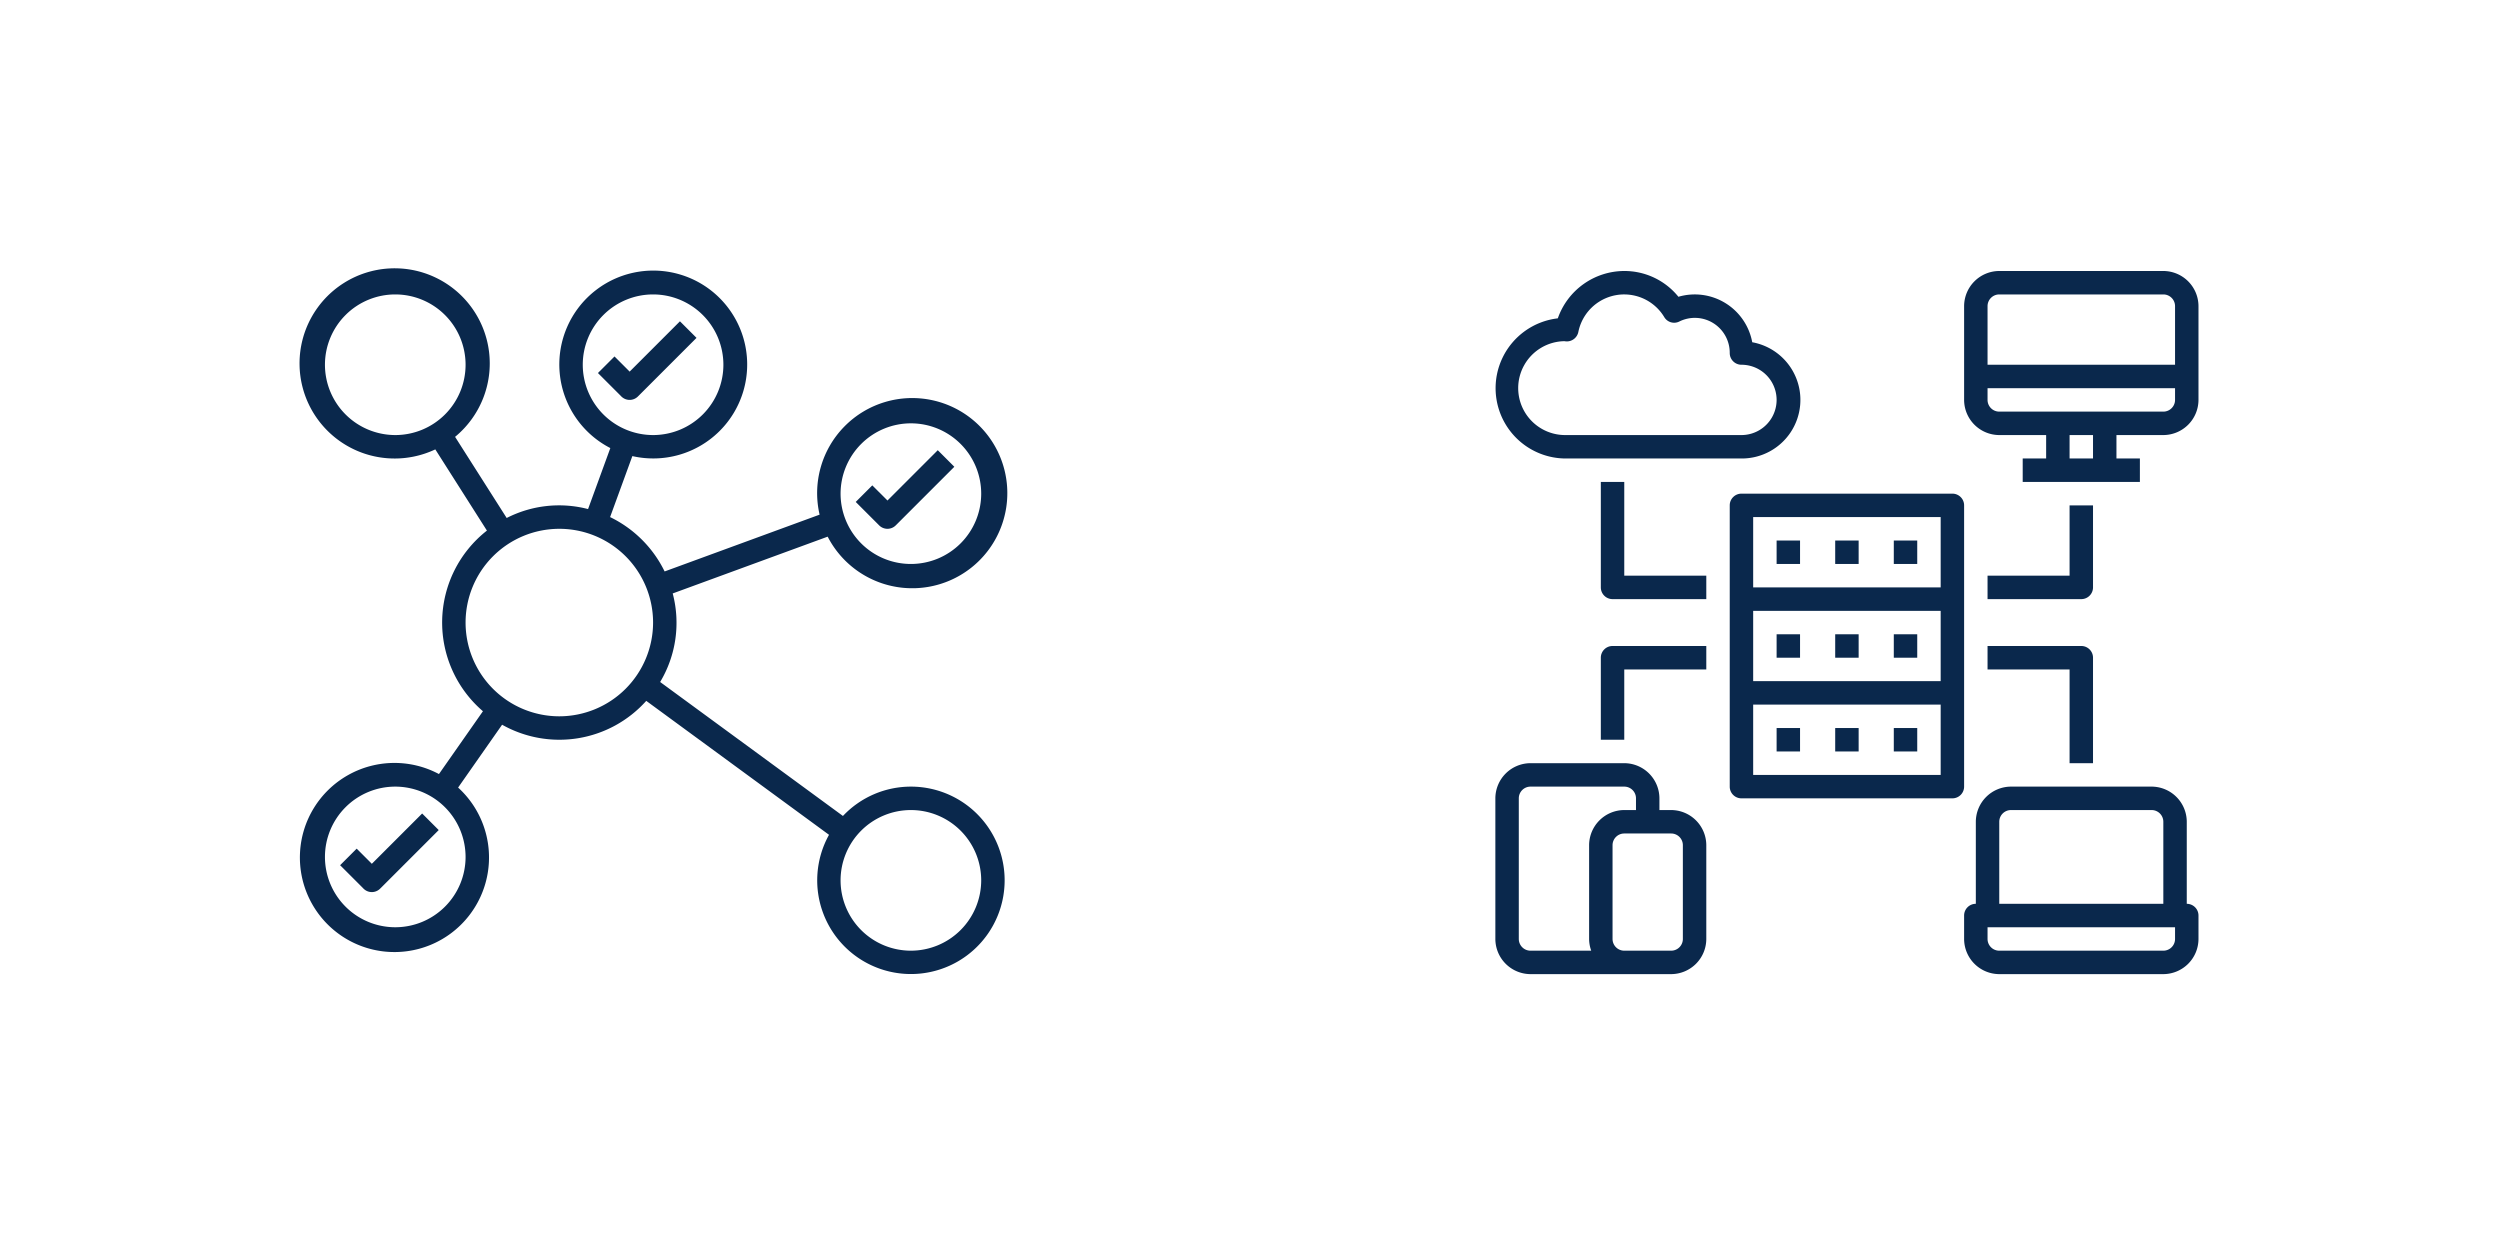 <svg xmlns="http://www.w3.org/2000/svg" xmlns:xlink="http://www.w3.org/1999/xlink" width="1024" height="512" viewBox="0 0 1024 512"><defs><clipPath id="clip-gestion-flotte-webservices-05-v2"><rect width="1024" height="512"></rect></clipPath></defs><g id="gestion-flotte-webservices-05-v2" clip-path="url(#clip-gestion-flotte-webservices-05-v2)"><g id="nodes" transform="translate(121.5 109)"><path id="Trac&#xE9;_620" data-name="Trac&#xE9; 620" d="M60.893,6.293,40.287,26.9,34.08,20.693,27.293,27.48l9.6,9.6a4.8,4.8,0,0,0,6.787,0l24-24Z" transform="translate(96.113 16.313)" fill="#0a284c"></path><path id="Trac&#xE9;_621" data-name="Trac&#xE9; 621" d="M62.287,49.487A4.787,4.787,0,0,0,65.68,48.08l24-24-6.787-6.787L62.287,37.9,56.08,31.693,49.293,38.48l9.6,9.6a4.787,4.787,0,0,0,3.394,1.406Z" transform="translate(179.713 58.113)" fill="#0a284c"></path><path id="Trac&#xE9;_622" data-name="Trac&#xE9; 622" d="M251.6,213.2a38.269,38.269,0,0,0-27.83,12.019l-74.875-54.874a47.16,47.16,0,0,0,5.146-36.269l63.475-23.261a38.95,38.95,0,1,0-3.307-9.014l-63.48,23.266A48.212,48.212,0,0,0,128.394,102.8l9.115-24.984a38.474,38.474,0,1,0-9.019-3.288l-9.12,24.989a47.08,47.08,0,0,0-33.331,3.653L64.9,69.934A38.955,38.955,0,1,0,56.8,75.07l21.144,33.264a47.84,47.84,0,0,0-1.632,73.987L58.294,208.054a38.732,38.732,0,1,0,7.848,5.534l18.019-25.742a47.746,47.746,0,0,0,59.045-9.773l74.861,54.864A38.383,38.383,0,1,0,251.6,213.2Zm0-148.8a28.8,28.8,0,1,1-28.8,28.8A28.829,28.829,0,0,1,251.6,64.4Zm-134.4-24A28.8,28.8,0,1,1,146,69.2,28.829,28.829,0,0,1,117.2,40.4Zm-105.6,0A28.8,28.8,0,1,1,40.4,69.2,28.829,28.829,0,0,1,11.6,40.4ZM69.2,242a28.8,28.8,0,1,1-28.8-28.8A28.829,28.829,0,0,1,69.2,242Zm38.4-57.6A38.4,38.4,0,1,1,146,146,38.445,38.445,0,0,1,107.6,184.4Zm144,96a28.8,28.8,0,1,1,28.8-28.8A28.829,28.829,0,0,1,251.6,280.4Z" transform="translate(0 0)" fill="#0a284c"></path><path id="Trac&#xE9;_623" data-name="Trac&#xE9; 623" d="M18.287,68.9,12.08,62.693,5.293,69.48l9.6,9.6a4.8,4.8,0,0,0,6.787,0l24-24-6.787-6.787Z" transform="translate(12.513 175.913)" fill="#0a284c"></path></g><g transform="translate(610.5 109)"><path id="Trac&#xE9;_624" data-name="Trac&#xE9; 624" d="M113.2,21H26.8A4.8,4.8,0,0,0,22,25.8V141a4.8,4.8,0,0,0,4.8,4.8h86.4A4.8,4.8,0,0,0,118,141V25.8A4.8,4.8,0,0,0,113.2,21Zm-4.8,115.2H31.6V107.4h76.8Zm0-38.4H31.6V69h76.8Zm0-38.4H31.6V30.6h76.8Z" transform="translate(76 72.2)" fill="#0a284c"></path><path id="Trac&#xE9;_625" data-name="Trac&#xE9; 625" d="M123.6,2H56.4A14.443,14.443,0,0,0,42,16.4V54.8A14.443,14.443,0,0,0,56.4,69.2H75.6v9.6H66v9.6h48V78.8h-9.6V69.2h19.2A14.443,14.443,0,0,0,138,54.8V16.4A14.443,14.443,0,0,0,123.6,2ZM94.8,78.8H85.2V69.2h9.6Zm33.6-24a4.8,4.8,0,0,1-4.8,4.8H56.4a4.8,4.8,0,0,1-4.8-4.8V50h76.8Zm0-14.4H51.6v-24a4.8,4.8,0,0,1,4.8-4.8h67.2a4.8,4.8,0,0,1,4.8,4.8Z" transform="translate(152 0)" fill="#0a284c"></path><path id="Trac&#xE9;_626" data-name="Trac&#xE9; 626" d="M133.2,94V60.4A14.443,14.443,0,0,0,118.8,46H61.2A14.443,14.443,0,0,0,46.8,60.4V94A4.8,4.8,0,0,0,42,98.8v9.6a14.443,14.443,0,0,0,14.4,14.4h67.2A14.443,14.443,0,0,0,138,108.4V98.8A4.8,4.8,0,0,0,133.2,94ZM56.4,60.4a4.8,4.8,0,0,1,4.8-4.8h57.6a4.8,4.8,0,0,1,4.8,4.8V94H56.4Zm72,48a4.8,4.8,0,0,1-4.8,4.8H56.4a4.8,4.8,0,0,1-4.8-4.8v-4.8h76.8Z" transform="translate(152 167.2)" fill="#0a284c"></path><path id="Trac&#xE9;_627" data-name="Trac&#xE9; 627" d="M74,63.2H69.2V58.4A14.443,14.443,0,0,0,54.8,44H16.4A14.443,14.443,0,0,0,2,58.4V116a14.443,14.443,0,0,0,14.4,14.4H74A14.443,14.443,0,0,0,88.4,116V77.6A14.443,14.443,0,0,0,74,63.2ZM41.264,120.8H16.4a4.8,4.8,0,0,1-4.8-4.8V58.4a4.8,4.8,0,0,1,4.8-4.8H54.8a4.8,4.8,0,0,1,4.8,4.8v4.8H54.8A14.443,14.443,0,0,0,40.4,77.6V116a14.4,14.4,0,0,0,.864,4.8ZM78.8,116a4.8,4.8,0,0,1-4.8,4.8H54.8A4.8,4.8,0,0,1,50,116V77.6a4.8,4.8,0,0,1,4.8-4.8H74a4.8,4.8,0,0,1,4.8,4.8Z" transform="translate(0 159.6)" fill="#0a284c"></path><path id="Trac&#xE9;_628" data-name="Trac&#xE9; 628" d="M107.135,31.184A23.928,23.928,0,0,0,76.9,12.56,28.4,28.4,0,0,0,54.719,2,28.915,28.915,0,0,0,27.5,21.392,28.8,28.8,0,0,0,30.719,78.8h72a24,24,0,0,0,4.416-47.616ZM102.719,69.2h-72a19.227,19.227,0,1,1-.432-38.452,3.73,3.73,0,0,0,.768.1,4.843,4.843,0,0,0,4.848-3.84,19.152,19.152,0,0,1,35.184-6.144,4.709,4.709,0,0,0,6.192,1.824A14.29,14.29,0,0,1,97.919,35.6a4.8,4.8,0,0,0,4.8,4.8,14.4,14.4,0,1,1,0,28.8Z" transform="translate(0.081 0)" fill="#0a284c"></path><path id="Trac&#xE9;_629" data-name="Trac&#xE9; 629" d="M26,25h9.6v9.6H26Z" transform="translate(91.2 87.4)" fill="#0a284c"></path><path id="Trac&#xE9;_630" data-name="Trac&#xE9; 630" d="M31,25h9.6v9.6H31Z" transform="translate(110.2 87.4)" fill="#0a284c"></path><path id="Trac&#xE9;_631" data-name="Trac&#xE9; 631" d="M36,25h9.6v9.6H36Z" transform="translate(129.2 87.4)" fill="#0a284c"></path><path id="Trac&#xE9;_632" data-name="Trac&#xE9; 632" d="M26,33h9.6v9.6H26Z" transform="translate(91.2 117.8)" fill="#0a284c"></path><path id="Trac&#xE9;_633" data-name="Trac&#xE9; 633" d="M31,33h9.6v9.6H31Z" transform="translate(110.2 117.8)" fill="#0a284c"></path><path id="Trac&#xE9;_634" data-name="Trac&#xE9; 634" d="M36,33h9.6v9.6H36Z" transform="translate(129.2 117.8)" fill="#0a284c"></path><path id="Trac&#xE9;_635" data-name="Trac&#xE9; 635" d="M26,41h9.6v9.6H26Z" transform="translate(91.2 148.2)" fill="#0a284c"></path><path id="Trac&#xE9;_636" data-name="Trac&#xE9; 636" d="M31,41h9.6v9.6H31Z" transform="translate(110.2 148.2)" fill="#0a284c"></path><path id="Trac&#xE9;_637" data-name="Trac&#xE9; 637" d="M36,41h9.6v9.6H36Z" transform="translate(129.2 148.2)" fill="#0a284c"></path><path id="Trac&#xE9;_638" data-name="Trac&#xE9; 638" d="M87.2,55.6V22H77.6V50.8H44v9.6H82.4A4.8,4.8,0,0,0,87.2,55.6Z" transform="translate(159.6 76)" fill="#0a284c"></path><path id="Trac&#xE9;_639" data-name="Trac&#xE9; 639" d="M44,43.6H77.6V82h9.6V38.8A4.8,4.8,0,0,0,82.4,34H44Z" transform="translate(159.6 121.6)" fill="#0a284c"></path><path id="Trac&#xE9;_640" data-name="Trac&#xE9; 640" d="M20.6,20H11V63.2A4.8,4.8,0,0,0,15.8,68H54.2V58.4H20.6Z" transform="translate(34.2 68.4)" fill="#0a284c"></path><path id="Trac&#xE9;_641" data-name="Trac&#xE9; 641" d="M11,38.8V72.4h9.6V43.6H54.2V34H15.8A4.8,4.8,0,0,0,11,38.8Z" transform="translate(34.2 121.6)" fill="#0a284c"></path></g></g></svg>